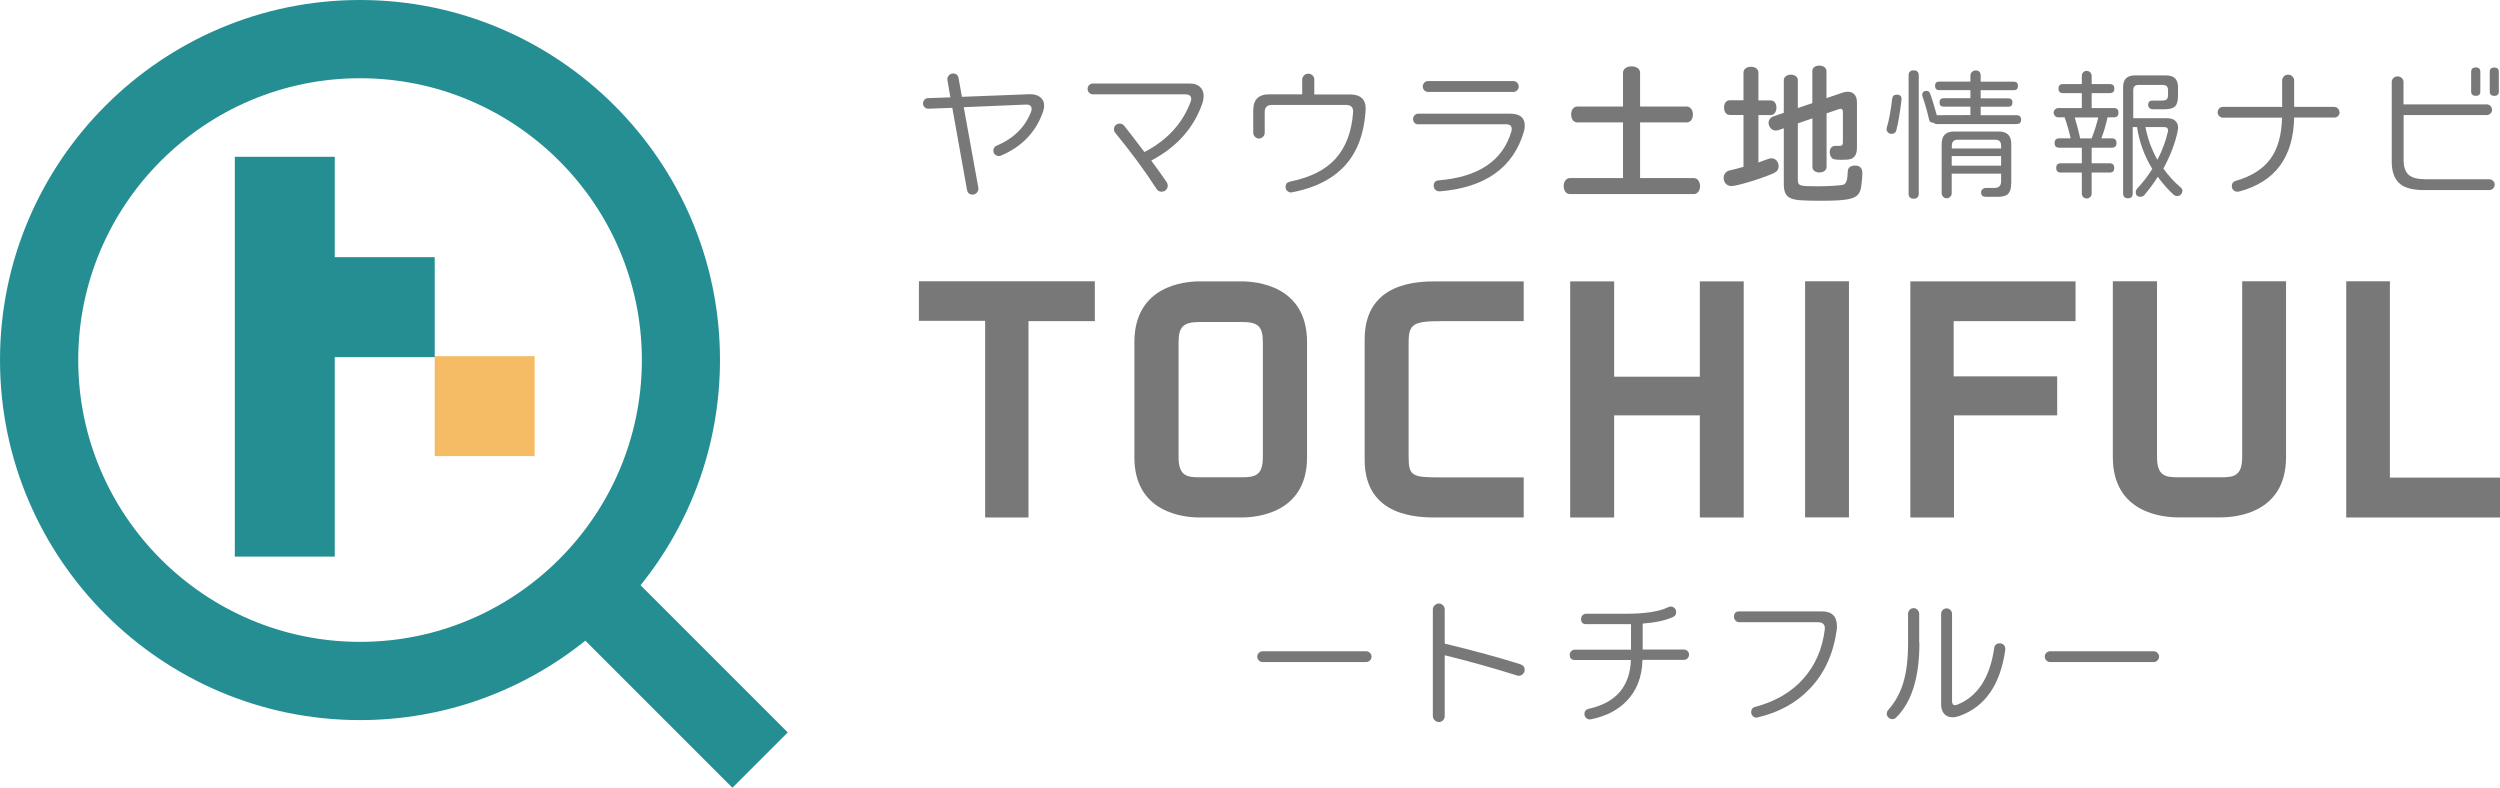 <?xml version="1.0" encoding="UTF-8"?><svg id="_レイヤー_2" xmlns="http://www.w3.org/2000/svg" viewBox="0 0 231.36 72.89"><defs><style>.cls-1{fill:#f6bb65;}.cls-2{fill:#258e92;}.cls-3{fill:#787878;}</style></defs><g id="_レイヤー_1-2"><path class="cls-2" d="M72.89,67.77l-13.61-13.61c4.6-5.71,7.35-12.96,7.35-20.85C66.64,14.95,51.69,0,33.32,0S0,14.95,0,33.32s14.95,33.32,33.32,33.32c7.89,0,15.13-2.76,20.85-7.35l13.61,13.61,5.12-5.12ZM7.24,33.32c0-14.38,11.7-26.08,26.08-26.08s26.08,11.7,26.08,26.08-11.7,26.08-26.08,26.08S7.24,47.7,7.24,33.32"/><rect class="cls-1" x="40.23" y="32.96" width="9.25" height="9.25"/><polygon class="cls-2" points="30.98 23.76 30.98 14.51 21.73 14.51 21.73 23.76 21.73 33.01 21.73 42.26 21.73 51.51 30.98 51.51 30.98 42.26 30.98 33.05 40.23 33.05 40.23 23.8 30.98 23.8 30.98 23.76"/><path class="cls-3" d="M95.23,8.72c.43-.02.77.07,1.02.26.25.19.38.45.38.8,0,.18-.04.37-.11.58-.67,1.89-1.97,3.23-3.89,4.04-.06.03-.13.04-.19.04-.13,0-.25-.05-.36-.14-.1-.09-.15-.21-.15-.36,0-.22.1-.37.31-.46,1.56-.66,2.62-1.7,3.18-3.14.04-.1.05-.19.05-.27,0-.28-.19-.41-.57-.39l-5.71.24,1.35,7.45c.03.16-.01.31-.12.44-.11.13-.24.2-.4.2-.3,0-.47-.15-.53-.44l-1.36-7.59-2.21.08c-.13,0-.25-.04-.35-.13-.1-.1-.15-.22-.15-.35s.05-.25.13-.35c.09-.1.2-.15.34-.15l2.06-.07-.27-1.59c-.03-.16.01-.31.12-.43.1-.13.24-.19.4-.19.29,0,.46.15.51.44l.31,1.72,6.21-.24Z"/><path class="cls-3" d="M105.93,14.06c2.09-1.09,3.51-2.64,4.26-4.65.04-.09.05-.17.05-.26,0-.28-.19-.42-.57-.42h-8.52c-.14,0-.26-.05-.36-.15-.09-.1-.14-.22-.14-.35s.05-.25.14-.35.21-.15.36-.15h8.96c.4,0,.71.1.94.31.23.21.34.49.34.85,0,.22-.05.45-.13.71-.8,2.27-2.37,4.02-4.72,5.26.6.81,1.08,1.48,1.44,2.01.06.09.09.2.09.32,0,.15-.06.28-.17.39-.11.11-.24.16-.4.16-.21,0-.36-.09-.47-.26-1.09-1.68-2.36-3.41-3.83-5.2-.07-.09-.11-.2-.11-.32,0-.14.05-.27.15-.37.1-.1.23-.15.37-.15.18,0,.32.06.42.19.4.5,1.03,1.31,1.87,2.43"/><path class="cls-3" d="M120.51,8.74v-1.37c0-.15.06-.28.17-.39.11-.11.24-.16.4-.16s.28.05.39.16c.11.11.16.24.16.39v1.37h3.29c1.04,0,1.53.5,1.46,1.5-.11,1.53-.45,2.82-1.04,3.87-1.08,1.93-3.01,3.16-5.78,3.69-.15.03-.29,0-.41-.11-.12-.1-.18-.23-.18-.39,0-.27.13-.43.4-.49,1.89-.38,3.3-1.09,4.24-2.14.94-1.05,1.48-2.48,1.61-4.27.03-.46-.18-.69-.66-.69h-6.85c-.45,0-.67.22-.67.67v1.91c0,.14-.05.27-.16.37-.1.1-.23.16-.37.16s-.27-.05-.37-.16c-.1-.1-.16-.23-.16-.37v-2.08c0-.99.49-1.48,1.48-1.48h3.05Z"/><path class="cls-3" d="M133.23,17.71c-.15,0-.28-.04-.39-.14-.11-.1-.16-.23-.16-.37,0-.31.16-.49.47-.51,3.68-.31,5.92-1.81,6.72-4.53.02-.08.03-.16.03-.23,0-.29-.18-.43-.54-.43h-8.11c-.13.01-.25-.03-.34-.13-.09-.09-.14-.21-.14-.36,0-.13.05-.24.14-.34.09-.1.21-.15.34-.15h8.49c.92,0,1.37.37,1.37,1.11,0,.16-.03.34-.08.54-.98,3.35-3.58,5.2-7.8,5.54M140.55,8c0,.14-.05.26-.15.36-.1.1-.22.15-.36.15h-7.87c-.14,0-.26-.05-.36-.15s-.14-.22-.14-.36c0-.14.05-.25.14-.35.09-.1.21-.15.36-.15h7.87c.14,0,.26.05.36.15.1.1.15.22.15.35"/><path class="cls-3" d="M150.2,11.33h-4.22c-.34,0-.58-.3-.58-.74s.24-.73.58-.73h4.22v-3.14c0-.34.34-.58.8-.58s.78.26.78.58v3.14h4.32c.32,0,.57.31.57.73s-.23.74-.57.74h-4.32v5.15h4.98c.32,0,.57.32.57.74s-.24.74-.57.74h-11.48c-.34,0-.57-.31-.57-.74s.24-.74.57-.74h4.92v-5.15Z"/><path class="cls-3" d="M161.35,6.72c0-.32.28-.54.69-.54s.69.22.69.54v2.57h1.13c.32,0,.54.27.54.67s-.22.69-.54.69h-1.13v4.39c.39-.14.5-.18.85-.31.12-.05.26-.08.35-.08.39,0,.67.31.67.75,0,.28-.15.48-.44.62-1.06.48-3.41,1.2-3.92,1.2-.43,0-.73-.32-.73-.78,0-.24.12-.44.32-.57.09-.07.12-.08.46-.15.31-.08.35-.08,1.06-.28v-4.8h-1.27c-.31,0-.53-.28-.53-.69s.22-.67.53-.67h1.27v-2.57ZM167.72,9.52v-2.95c0-.3.27-.5.65-.5s.66.22.66.5v2.51l1.47-.5c.19-.07.35-.09.5-.09.53,0,.85.36.85.97v4.2c0,.58-.18.9-.54,1.04-.19.07-.42.09-.85.09-.46,0-.69-.03-.82-.09-.19-.09-.31-.34-.31-.63,0-.32.2-.57.49-.57h.35c.28.01.38-.07.38-.32v-2.84c0-.18-.08-.27-.22-.27-.04,0-.11.01-.15.03l-1.14.39v4.97c0,.28-.28.5-.65.5-.39,0-.66-.2-.66-.5v-4.51l-1.35.47v5.19c0,.59.12.63,1.86.63.93,0,2.01-.07,2.3-.13.32-.08.44-.42.46-1.24,0-.34.26-.55.66-.55.46,0,.69.23.69.69s-.09,1.27-.17,1.56c-.26.82-.94,1.01-3.69,1.01-1.66,0-2.38-.05-2.76-.23-.46-.19-.65-.59-.65-1.35v-5.13l-.46.16c-.11.04-.2.05-.32.05-.32,0-.63-.34-.63-.71,0-.27.18-.5.43-.59l.98-.34v-3.03c0-.28.28-.5.67-.5.36,0,.63.22.63.5v2.59l1.35-.46Z"/><path class="cls-3" d="M175.97,9.24c-.13,1.12-.28,2.06-.47,2.8-.06.23-.21.35-.45.35-.15,0-.28-.06-.37-.18-.09-.12-.12-.25-.07-.39.21-.69.37-1.59.5-2.68.03-.25.17-.38.43-.38.32,0,.47.16.43.47M177.57,17.91c0,.32-.16.48-.47.48s-.47-.16-.47-.48V6.98c0-.32.16-.47.47-.47s.47.16.47.47v10.93ZM178.96,11.36h-.05c-.22,0-.35-.1-.39-.31-.15-.69-.36-1.41-.61-2.14-.04-.13-.03-.25.04-.35.07-.1.18-.15.32-.15.17,0,.29.08.35.24.14.37.35,1.04.62,2.01h.01s3.1-.01,3.1-.01v-.78h-2.48c-.25,0-.38-.13-.38-.39s.13-.39.38-.39h2.48v-.75h-2.88c-.26,0-.39-.13-.39-.4s.13-.39.39-.39h2.88v-.55c0-.14.05-.25.14-.34.09-.09.21-.14.34-.14.31,0,.47.16.47.49v.55h3.06c.26,0,.39.13.39.39s-.13.4-.39.4h-3.06v.75h2.55c.26,0,.39.13.39.39s-.13.39-.39.39h-2.55v.78h3.32c.28,0,.42.14.42.42s-.14.4-.42.4h-7.37c-.13,0-.23-.04-.3-.11M186.12,17c0,.43-.09.74-.27.93-.18.19-.48.28-.9.28h-1.19c-.28,0-.42-.14-.42-.42,0-.11.04-.2.13-.28.09-.08.18-.12.29-.12h.82c.4,0,.61-.2.61-.61v-.71h-4.57v1.81c0,.13-.05.24-.14.33-.09.09-.2.14-.33.14s-.23-.05-.32-.14c-.09-.09-.14-.21-.14-.33v-4.56c0-.76.38-1.15,1.15-1.15h4.14c.76,0,1.15.38,1.15,1.15v3.68ZM185.19,13.74v-.26c0-.37-.18-.55-.55-.55h-3.46c-.37,0-.55.18-.55.55v.26h4.57ZM185.19,14.44h-4.57v.89h4.57v-.89Z"/><path class="cls-3" d="M196.05,10.43c0,.29-.14.43-.43.43h-.58c-.16.73-.35,1.37-.57,1.94h.96c.3,0,.44.15.44.44s-.15.43-.44.43h-1.86v1.44h1.66c.29,0,.43.14.43.43s-.14.43-.43.43h-1.66v1.95c0,.13-.05.23-.14.32s-.2.13-.32.13-.23-.05-.32-.13c-.09-.09-.13-.2-.13-.32v-1.95h-1.95c-.28,0-.42-.14-.42-.43s.14-.43.42-.43h1.95v-1.44h-2.08c-.3,0-.44-.14-.44-.43s.15-.44.44-.44h1.04c-.12-.59-.31-1.24-.55-1.94h-.59c-.12,0-.22-.04-.3-.13-.08-.09-.13-.19-.13-.3s.04-.22.13-.3c.09-.08.19-.13.3-.13h2.18v-1.38h-1.74c-.28,0-.42-.14-.42-.42s.14-.42.42-.42h1.74v-.77c0-.13.04-.23.13-.32.09-.09.2-.13.32-.13s.23.05.32.13.14.2.14.32v.77h1.68c.28,0,.42.14.42.42s-.14.42-.42.42h-1.68v1.38h2.05c.29,0,.43.14.43.43M194.18,10.87h-2.18c.2.63.37,1.28.51,1.94h1.06c.28-.72.48-1.37.61-1.94M201.95,17.69c0,.13-.04.23-.13.32-.09.09-.2.13-.32.13-.13,0-.25-.04-.34-.12-.51-.46-1-1.01-1.47-1.66-.36.58-.78,1.14-1.25,1.7-.08.1-.2.15-.35.15-.3,0-.44-.15-.44-.44,0-.12.05-.23.16-.35.54-.58,1-1.18,1.37-1.79-.74-1.22-1.21-2.51-1.41-3.87h-.4v6.15c0,.3-.15.44-.44.44s-.45-.15-.45-.44v-9.85c0-.72.36-1.08,1.08-1.08h2.92c.72,0,1.08.36,1.08,1.08v.82c0,.46-.09.78-.27.96-.18.18-.5.27-.96.27h-1.13c-.11,0-.2-.04-.28-.12-.08-.08-.12-.17-.12-.28,0-.27.13-.4.4-.4h.81c.23,0,.4-.03.49-.1s.14-.21.14-.44v-.42c0-.32-.16-.49-.48-.49h-2.26c-.32,0-.48.16-.48.49v2.59h3.14c.37,0,.64.1.82.31.18.21.23.49.16.85-.23,1.11-.67,2.28-1.33,3.5.46.65.99,1.23,1.6,1.75.12.1.17.22.17.35M200.63,12.2c0-.05.01-.1.01-.13,0-.21-.12-.31-.38-.31h-1.71c.19,1.04.56,2.05,1.1,3.03.45-.84.77-1.71.97-2.59"/><path class="cls-3" d="M216.52,10.38c0,.13-.05.25-.14.35-.09.1-.21.15-.36.15h-3.71c-.07,3.69-1.78,5.98-5.12,6.85-.05,0-.09.01-.14.01-.13,0-.25-.05-.36-.15-.1-.1-.15-.22-.15-.36,0-.26.13-.43.38-.5,1.43-.41,2.49-1.08,3.18-2.01.69-.93,1.05-2.21,1.09-3.83h-5.46c-.14,0-.26-.05-.36-.15-.09-.1-.14-.22-.14-.35s.05-.25.14-.35c.09-.1.21-.15.36-.15h5.47v-2.43c0-.15.05-.28.16-.39.11-.11.24-.16.4-.16.15,0,.28.05.39.16.11.11.16.24.16.39v2.43h3.69c.14,0,.26.05.36.15.09.1.14.22.14.35"/><path class="cls-3" d="M230.63,10.15c0,.13-.05.25-.15.35-.1.1-.22.15-.35.15h-7.69v4.16c0,.65.16,1.11.48,1.38.32.27.84.4,1.56.4h5.89c.13,0,.25.05.35.15.1.1.15.22.15.35s-.05.25-.15.35c-.1.1-.22.15-.35.15h-6.06c-1.01,0-1.74-.19-2.21-.58-.5-.41-.76-1.1-.76-2.05v-7.36c0-.15.05-.28.16-.38.1-.1.23-.15.38-.15s.28.05.39.15c.11.1.16.23.16.38v2.06h7.69c.13,0,.25.05.35.14.1.09.15.21.15.34M229.54,8.47c0,.27-.14.4-.42.4s-.43-.14-.43-.4v-1.81c0-.28.14-.42.43-.42s.42.14.42.42v1.81ZM231.25,8.47c0,.27-.14.4-.42.4s-.42-.14-.42-.4v-1.82c0-.27.14-.4.42-.4s.42.13.42.4v1.82Z"/><polygon class="cls-3" points="85.04 29.69 91.17 29.69 91.17 47.89 95.18 47.89 95.18 29.72 101.32 29.72 101.32 26.03 85.04 26.03 85.04 29.69"/><path class="cls-3" d="M114.89,26.04h-3.87c-1.42,0-6.04.41-6.04,5.63v10.65c0,5.17,4.62,5.57,6.04,5.57h3.87c1.42,0,6.07-.4,6.07-5.57v-10.65c0-5.22-4.64-5.63-6.07-5.63M109.07,31.66c0-1.43.46-1.86,1.95-1.86h3.93c1.49,0,1.92.42,1.92,1.86v10.65c0,1.73-.77,1.86-1.95,1.86h-3.9c-1.18,0-1.95-.13-1.95-1.86v-10.65Z"/><path class="cls-3" d="M126.29,31.4v11.15c0,5.34,5.03,5.34,6.69,5.34h8.03v-3.71h-7.68c-2.64,0-2.97-.11-2.97-1.92v-10.57c0-1.69.42-1.97,2.97-1.97h7.68v-3.68h-8.03c-1.65,0-6.69,0-6.69,5.37"/><polygon class="cls-3" points="157.31 34.86 149.38 34.86 149.38 26.04 145.31 26.04 145.31 47.89 149.38 47.89 149.38 38.44 157.31 38.44 157.31 47.89 161.37 47.89 161.37 26.04 157.31 26.04 157.31 34.86"/><rect class="cls-3" x="167.05" y="26.03" width="4.06" height="21.85"/><polygon class="cls-3" points="176.79 47.89 180.83 47.89 180.83 38.44 190.38 38.44 190.38 34.83 180.8 34.83 180.8 29.72 192.08 29.72 192.08 26.04 176.79 26.04 176.79 47.89"/><path class="cls-3" d="M207.5,42.31c0,1.73-.77,1.86-1.95,1.86h-3.98c-1.18,0-1.95-.13-1.95-1.86v-16.28h-4.09v16.28c0,5.17,4.62,5.57,6.04,5.57h3.95c1.42,0,6.04-.4,6.04-5.57v-16.28h-4.06v16.28Z"/><polygon class="cls-3" points="221.17 44.2 221.17 26.03 217.13 26.03 217.13 47.89 231.36 47.89 231.36 44.2 221.17 44.2"/><path class="cls-3" d="M126.93,60.76c0,.14-.05.26-.15.36-.1.1-.22.15-.35.15h-9.59c-.13,0-.25-.05-.34-.15-.1-.1-.15-.22-.15-.36,0-.13.05-.25.15-.34.1-.1.21-.15.34-.15h9.59c.13,0,.25.05.35.15.1.1.15.21.15.34"/><path class="cls-3" d="M140.7,61.48c.27.08.4.25.4.52,0,.15-.06.28-.17.38-.11.11-.24.16-.38.16-.05,0-.11,0-.16-.03-2.23-.7-4.46-1.32-6.69-1.87v5.62c0,.16-.05.29-.16.4-.11.11-.23.16-.38.16s-.28-.06-.39-.17c-.11-.11-.17-.24-.17-.39v-9.85c0-.15.05-.28.17-.39.11-.11.24-.17.39-.17s.28.06.38.17c.11.11.16.24.16.39v3.15c2.76.67,5.09,1.31,7,1.91"/><path class="cls-3" d="M152,61.09c-.04,1.56-.53,2.83-1.48,3.8-.83.85-1.93,1.41-3.31,1.68-.15.03-.28-.01-.4-.11-.12-.1-.18-.23-.18-.38,0-.26.13-.42.38-.48,2.53-.56,3.83-2.06,3.92-4.52h-5.18c-.32,0-.48-.16-.48-.48,0-.13.05-.25.14-.34.09-.09.21-.14.34-.14h5.19v-2.36h-4.16c-.31,0-.46-.16-.46-.48,0-.13.04-.24.13-.34.09-.09.2-.14.33-.14h3.62c1.83,0,3.15-.2,3.96-.6.09-.04.17-.07.25-.07.14,0,.26.05.36.15.1.1.15.22.15.36,0,.22-.1.38-.29.46-.7.32-1.63.52-2.81.61v2.4h3.8c.13,0,.25.05.35.14.1.09.14.21.14.34s-.05.24-.14.34c-.1.09-.21.14-.35.14h-3.82Z"/><path class="cls-3" d="M162.67,66.4c-.16.04-.3,0-.42-.1-.12-.1-.19-.23-.19-.39,0-.26.12-.43.37-.49,1.87-.5,3.36-1.37,4.45-2.6,1.1-1.23,1.76-2.74,1.99-4.54.06-.47-.16-.7-.68-.7h-7.23c-.14,0-.26-.05-.35-.15-.09-.1-.14-.22-.14-.36,0-.33.16-.49.49-.49h7.64c.94,0,1.4.46,1.4,1.39,0,.12,0,.25-.03.37-.31,2.21-1.15,4.02-2.52,5.43-1.25,1.3-2.85,2.17-4.8,2.62"/><path class="cls-3" d="M177.63,59.5c0,3.18-.71,5.48-2.15,6.9-.1.1-.22.15-.36.15s-.26-.05-.36-.15c-.1-.1-.15-.22-.15-.35s.04-.25.13-.34c.64-.72,1.11-1.57,1.4-2.54.29-.97.44-2.18.44-3.64v-2.72c0-.14.05-.26.15-.37.1-.11.22-.16.36-.16s.26.05.37.16c.1.11.15.23.15.37v2.69ZM185.06,59.53c.16,0,.29.06.39.17.1.12.14.25.13.41-.45,3.25-1.87,5.3-4.25,6.15-.23.08-.44.12-.64.12-.33,0-.58-.11-.77-.32-.19-.22-.28-.51-.28-.88v-8.37c0-.14.05-.26.15-.36.1-.1.22-.15.36-.15.13,0,.25.05.35.15.1.1.15.22.15.36v8.08c0,.25.09.37.28.37.05,0,.11-.01.19-.04,1.89-.75,3.03-2.5,3.43-5.23.04-.3.21-.45.5-.45"/><path class="cls-3" d="M199.81,60.76c0,.14-.05.26-.15.36-.1.1-.22.15-.35.15h-9.59c-.13,0-.25-.05-.34-.15-.1-.1-.15-.22-.15-.36,0-.13.05-.25.15-.34.1-.1.21-.15.34-.15h9.59c.13,0,.25.05.35.15.1.1.15.21.15.34"/></g></svg>